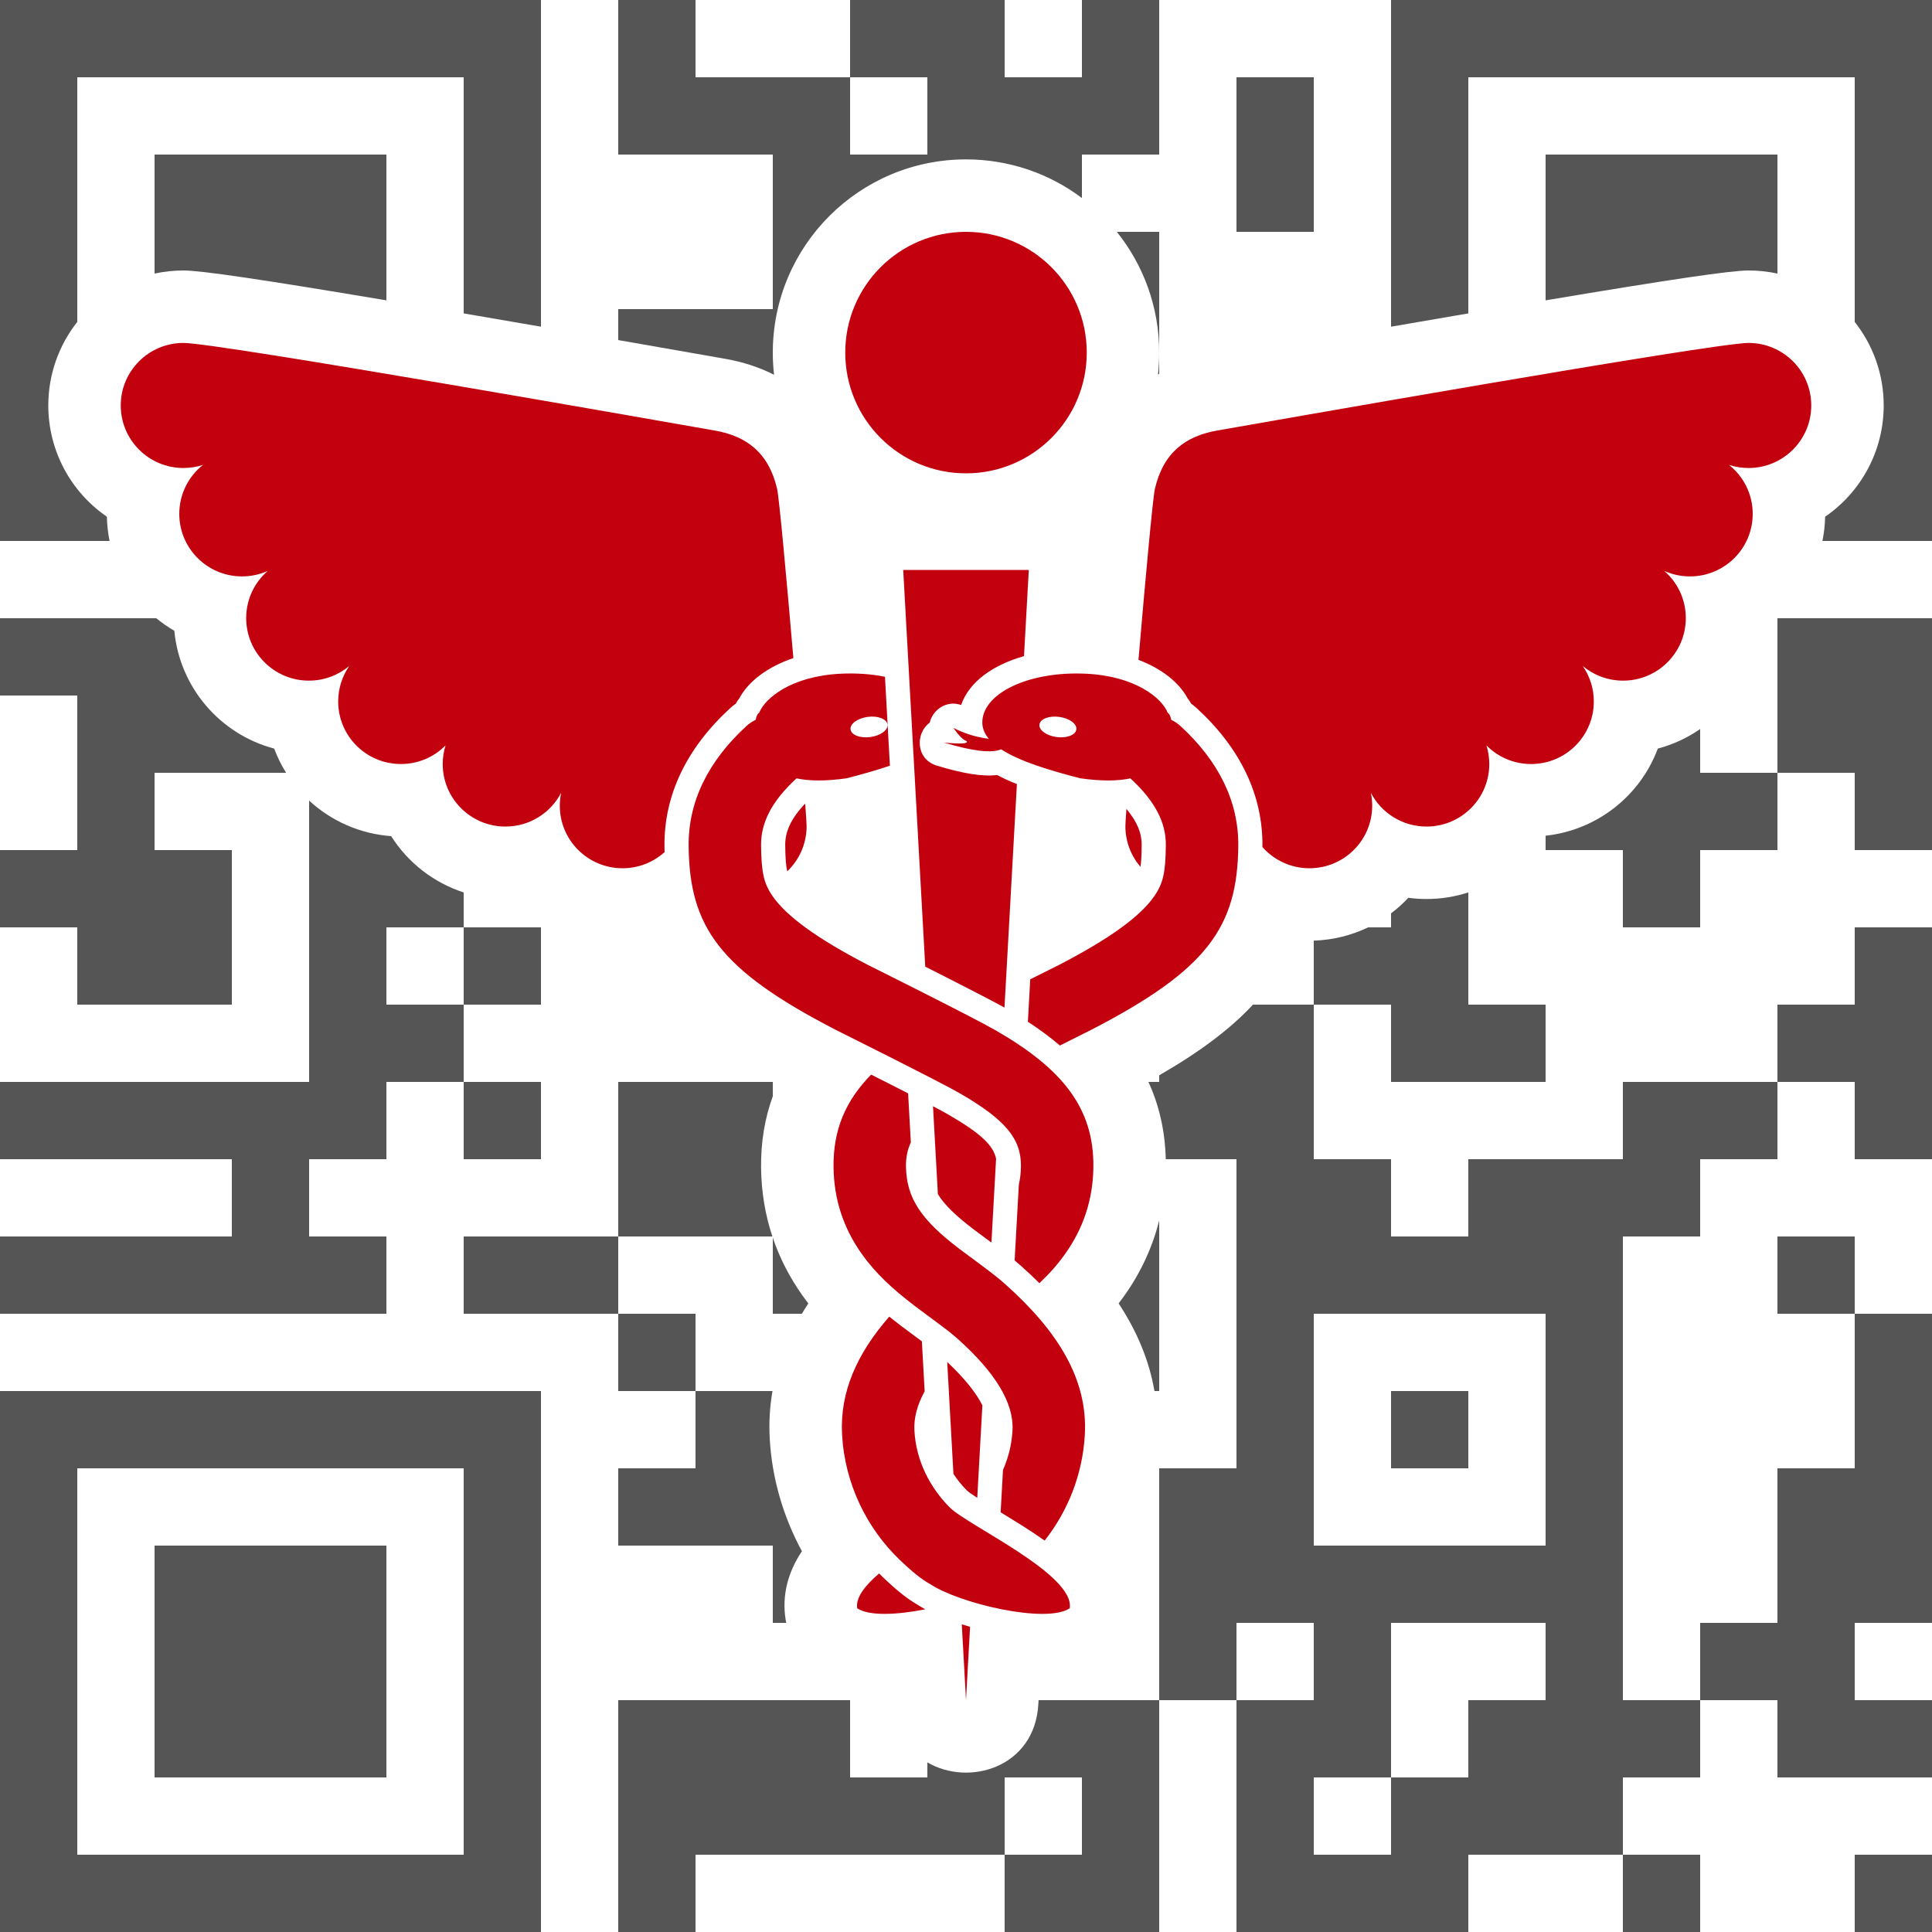 <?xml version="1.0" encoding="UTF-8" standalone="no"?><!DOCTYPE svg PUBLIC "-//W3C//DTD SVG 1.1//EN" "http://www.w3.org/Graphics/SVG/1.1/DTD/svg11.dtd"><svg width="100%" height="100%" viewBox="0 0 150 150" version="1.1" xmlns="http://www.w3.org/2000/svg" xmlns:xlink="http://www.w3.org/1999/xlink" xml:space="preserve" xmlns:serif="http://www.serif.com/" style="fill-rule:evenodd;clip-rule:evenodd;stroke-linejoin:round;stroke-miterlimit:2;"><clipPath id="_clip1"><rect id="QR-Help-Small-Logo" x="0" y="0" width="150" height="150"/></clipPath><g clip-path="url(#_clip1)"><g id="QR-Help-Small-Logo1" serif:id="QR-Help-Small-Logo"><path id="QR-Code" d="M86.71,18l3.29,0l0,11.025c-0.032,0.015 -0.063,0.031 -0.095,0.047c0.063,-0.557 0.095,-1.123 0.095,-1.697c0,-3.547 -1.231,-6.807 -3.29,-9.375Zm-2.71,-2.626c-2.507,-1.883 -5.623,-2.999 -9,-2.999c-8.284,0 -15,6.716 -15,15c0,0.582 0.033,1.157 0.098,1.722c-1.139,-0.582 -2.423,-1.001 -3.842,-1.248c-0.211,-0.037 -0.211,-0.037 -0.52,-0.091c-0.541,-0.095 -1.137,-0.2 -1.745,-0.306c-1.72,-0.302 -3.207,-0.562 -4.253,-0.745c-0.586,-0.102 -1.165,-0.203 -1.738,-0.303l0,-2.404l12,0l0,-12l-12,0l0,-12l6,0l0,6l12,0l0,6l6,0l0,-6l-6,0l0,-6l12,0l0,6l6,0l0,-6l6,0l0,12l-6,0l0,3.374Zm13.281,62.626l4.719,0l0,42l18,0l0,6l-12,0l0,12l-6,0l0,6l6,0l0,-6l6,0l0,-6l6,0l0,-30l-18,0l0,-12l6,0l0,6l6,0l0,-6l12,0l0,-6l12,0l0,6l-6,0l0,6l-6,0l0,36l6,0l0,6l-6,0l0,6l6,0l0,6l-6,0l0,-6l-12,0l0,6l-18,0l0,-6l0,-12l6,0l0,-6l-6,0l0,6l-6,0l0,-18l6,0l0,-24l-5.49,0c-0.055,-2.175 -0.501,-4.165 -1.348,-6l0.838,0l0,-0.514c3.119,-1.797 5.501,-3.572 7.281,-5.486Zm-37.281,7.111c-0.63,1.729 -0.933,3.584 -0.91,5.564c0.021,1.854 0.316,3.634 0.878,5.325l-11.968,0l0,-12l12,0l0,1.111Zm0,10.984c0.537,1.585 1.31,3.091 2.313,4.504c0.145,0.204 0.293,0.405 0.444,0.602c-0.175,0.265 -0.342,0.531 -0.501,0.799l-2.256,0l0,-5.905l0,0Zm29.633,11.905c-0.407,-2.35 -1.338,-4.611 -2.784,-6.802c0.151,-0.197 0.299,-0.396 0.443,-0.599c1.283,-1.809 2.19,-3.77 2.708,-5.854l0,13.255l-0.367,0Zm-77.501,-60c0.438,0.359 0.907,0.684 1.403,0.971c0.41,4.387 3.537,8.035 7.753,9.149c0.247,0.663 0.558,1.292 0.925,1.88l-10.213,0l0,6l6,0l0,12l-12,0l0,-6l-6,0l0,-6l6,0l0,-12l-6,0l0,-6l12.132,0Zm11.868,14.158c1.709,1.577 3.936,2.584 6.368,2.759c1.314,2.075 3.312,3.619 5.632,4.371l0,2.712l-6,0l0,6l6,0l0,6l-6,0l0,6l-6,0l0,6l6,0l0,6l-30,0l0,-6l18,0l0,-6l-18,0l0,-6l24,0l0,-21.842Zm84,8.756c0.479,-0.362 0.929,-0.767 1.343,-1.21c0.467,0.063 0.939,0.095 1.414,0.095c1.124,0 2.215,-0.178 3.243,-0.511l0,8.712l6,0l0,6l-12,0l0,-6l-6,0l0,-4.969c1.491,-0.047 2.924,-0.406 4.222,-1.031l1.778,0l0,-1.086Zm12,-6.03c3.968,-0.425 7.337,-3.071 8.712,-6.764c1.196,-0.316 2.304,-0.836 3.288,-1.519l0,3.399l6,0l0,6l-6,0l0,6l-6,0l0,-6l-6,0l0,-1.116Zm-12,-39.52l0,-25.364l42,0l0,42l-8.507,0c0.125,-0.612 0.196,-1.242 0.21,-1.883c2.805,-1.927 4.547,-5.128 4.547,-8.637c0,-2.449 -0.841,-4.701 -2.25,-6.485l0,-18.995l-30,0l0,18.334c-0.302,0.052 -0.608,0.104 -0.916,0.156c-1.638,0.28 -3.331,0.571 -5.084,0.874Zm30,-4.124c-0.723,-0.157 -1.474,-0.24 -2.245,-0.24c-1.381,0 -6.07,0.695 -15.755,2.319l0,-11.319l18,0l0,9.24Zm-96,4.124c-1.753,-0.303 -3.446,-0.594 -5.084,-0.874c-0.308,-0.052 -0.614,-0.104 -0.916,-0.156l0,-18.334l-30,0l0,18.995c-1.409,1.784 -2.25,4.036 -2.25,6.485c0,3.509 1.742,6.71 4.547,8.637c0.014,0.641 0.085,1.271 0.21,1.883l-8.507,0l0,-42l42,0l0,25.364Zm-12,-2.045c-9.685,-1.624 -14.374,-2.319 -15.755,-2.319c-0.771,0 -1.522,0.083 -2.245,0.24l0,-9.24l18,0l0,11.319Zm29.976,84.681c-0.209,1.198 -0.282,2.416 -0.216,3.656c0.165,3.086 1.036,6.071 2.501,8.781c-1.1,1.647 -1.566,3.445 -1.263,5.326c0.013,0.08 0.028,0.159 0.044,0.237l-1.042,0l0,-6l-12,0l0,-6l6,0l0,-6l5.976,0Zm20.658,24l9.366,0l0,18l-12,0l0,-6l6,0l0,-6l-6,0l0,6l-24,0l0,6l-6,0l0,-18l18,0l0,6l6,0l0,-1.17c3.236,1.9 8.343,0.395 8.616,-4.518l0.018,-0.312Zm-80.634,18l0,-42l42,0l0,42l-42,0Zm6,-36l0,30l30,0l0,-30l-30,0Zm6,6l18,0l0,18l-18,0l0,-18Zm126,-42l6,0l0,-6l6,0l0,18l-6,0l0,-6l-6,0l0,-6Zm0,-30l12,0l0,18l-6,0l0,-6l-6,0l0,-12Zm6,54l6,0l0,24l-6,0l0,6l6,0l0,6l-12,0l0,-6l-6,0l0,-6l6,0l0,-12l6,0l0,-12Zm-36,6l6,0l0,6l-6,0l0,-6Zm-12,-102l6,0l0,12l-6,0l0,-12Zm-60,66l6,0l0,6l-6,0l0,-6Zm0,12l6,0l0,6l-6,0l0,-6Zm102,12l6,0l0,6l-6,0l0,-6Zm6,48l6,0l0,6l-6,0l0,-6Zm-96,-42l6,0l0,6l-6,0l0,-6Zm-12,-6l12,0l0,6l-12,0l0,-6Z" style="fill:#555;"/><path id="Rod-and-Snake" d="M88.547,67.302c-0.731,-0.85 -1.172,-1.955 -1.172,-3.163c0,-0.145 0.029,-0.616 0.08,-1.335c0.843,1 1.196,1.903 1.185,2.813c-0.009,0.76 -0.033,1.284 -0.093,1.685Zm-0.156,-16.071c0.536,-6.266 1.115,-12.59 1.275,-13.277c0.66,-2.841 2.408,-4.105 4.859,-4.531c2.451,-0.426 38.493,-6.798 41.23,-6.798c2.69,0 4.87,2.174 4.87,4.855c0,2.682 -2.18,4.856 -4.87,4.856c-0.528,0 -1.036,-0.084 -1.513,-0.239c1.12,0.89 1.838,2.261 1.838,3.8c0,2.681 -2.18,4.855 -4.87,4.855c-0.712,0 -1.388,-0.152 -1.998,-0.426c1.026,0.89 1.674,2.201 1.674,3.663c0,2.682 -2.181,4.856 -4.87,4.856c-1.193,0 -2.286,-0.428 -3.133,-1.138c0.543,0.783 0.86,1.732 0.86,2.756c0,2.682 -2.18,4.856 -4.869,4.856c-1.356,0 -2.583,-0.553 -3.466,-1.445c0.142,0.456 0.219,0.942 0.219,1.445c0,2.681 -2.18,4.855 -4.87,4.855c-1.881,0 -3.513,-1.063 -4.324,-2.62c0.068,0.323 0.104,0.658 0.104,1.002c0,2.681 -2.18,4.855 -4.87,4.855c-1.455,0 -2.761,-0.636 -3.653,-1.645c0,-0.013 0,-0.027 0.001,-0.041c0.046,-3.994 -1.724,-7.646 -5.101,-10.742c-0.14,-0.127 -0.285,-0.246 -0.437,-0.355c-0.077,-0.146 -0.167,-0.283 -0.273,-0.411c-0.663,-1.24 -2.016,-2.302 -3.813,-2.986Zm-36.793,14.927c-0.864,0.779 -2.009,1.253 -3.265,1.253c-2.69,0 -4.87,-2.174 -4.87,-4.855c0,-0.344 0.036,-0.679 0.104,-1.002c-0.811,1.557 -2.443,2.62 -4.324,2.62c-2.69,0 -4.87,-2.174 -4.87,-4.855c0,-0.503 0.077,-0.989 0.219,-1.445c-0.883,0.892 -2.11,1.445 -3.466,1.445c-2.689,0 -4.869,-2.174 -4.869,-4.856c0,-1.024 0.317,-1.973 0.86,-2.756c-0.847,0.71 -1.94,1.138 -3.133,1.138c-2.689,0 -4.87,-2.174 -4.87,-4.856c0,-1.462 0.648,-2.773 1.674,-3.663c-0.61,0.274 -1.286,0.426 -1.998,0.426c-2.69,0 -4.87,-2.174 -4.87,-4.855c0,-1.539 0.718,-2.91 1.838,-3.8c-0.477,0.155 -0.985,0.239 -1.513,0.239c-2.69,0 -4.87,-2.174 -4.87,-4.856c0,-2.681 2.18,-4.855 4.87,-4.855c2.737,0 38.779,6.372 41.23,6.798c2.451,0.426 4.199,1.69 4.859,4.531c0.158,0.682 0.73,6.919 1.263,13.139c-1.988,0.674 -3.488,1.797 -4.196,3.124c-0.107,0.128 -0.197,0.265 -0.273,0.411c-0.152,0.109 -0.298,0.228 -0.437,0.355c-3.377,3.096 -5.148,6.748 -5.101,10.742c0.001,0.146 0.004,0.29 0.008,0.433Zm10.92,-3.732c0.068,0.931 0.107,1.544 0.107,1.713c0,1.379 -0.576,2.624 -1.5,3.509c-0.11,-0.438 -0.149,-1.03 -0.161,-2.031c-0.012,-1.035 0.445,-2.064 1.521,-3.194c0.011,0.001 0.022,0.002 0.033,0.003Zm9.318,12.626l-1.711,-30.802l9.75,0l-0.372,6.693c-2.417,0.681 -4.258,1.993 -4.883,3.793c-1.125,-0.397 -2.201,0.364 -2.438,1.371c-1.115,0.806 -1.108,2.834 0.562,3.338c1.984,0.6 3.496,0.869 4.673,0.726c0.461,0.249 0.967,0.481 1.534,0.705l-0.964,17.353c-0.837,-0.465 -2.355,-1.253 -4.414,-2.299c-0.082,-0.041 -0.082,-0.041 -0.164,-0.083c-0.453,-0.23 -1.003,-0.508 -1.573,-0.795Zm0.602,10.836c0.525,0.277 0.916,0.488 1.153,0.625c2.547,1.472 3.519,2.401 3.745,3.443l-0.362,6.517c-0.514,-0.382 -1.358,-1.007 -1.36,-1.009c-1.41,-1.073 -2.287,-1.918 -2.797,-2.751l-0.379,-6.825Zm1.586,28.542l-0.483,-8.684c1.337,1.253 2.235,2.378 2.731,3.364l-0.399,7.182c-0.439,-0.283 -0.705,-0.475 -0.796,-0.567c-0.401,-0.402 -0.754,-0.836 -1.053,-1.295Zm0.649,11.684c0.212,0.067 0.426,0.131 0.643,0.192l-0.316,5.694l-0.327,-5.886Zm0.327,-89.364c-5.178,0 -9.375,-4.197 -9.375,-9.375c0,-5.178 4.197,-9.375 9.375,-9.375c5.178,0 9.375,4.197 9.375,9.375c0,5.178 -4.197,9.375 -9.375,9.375Zm-5.959,65.473c0.284,0.23 0.582,0.463 0.897,0.703c0.077,0.058 1.132,0.84 1.402,1.041c0.082,0.06 0.16,0.119 0.234,0.174l0.216,3.879c-0.581,1.063 -0.847,2.074 -0.796,3.037c0.127,2.379 1.222,4.455 2.755,5.992c1.377,1.381 9.726,5.201 9.304,7.818c-1.824,1.224 -8.585,-0.376 -10.842,-1.881c-0.627,-0.343 -1.414,-0.971 -2.363,-1.884c-2.516,-2.421 -4.263,-5.85 -4.471,-9.745c-0.174,-3.278 1.15,-6.256 3.664,-9.134Zm11.657,-2.597c-0.445,-0.445 -0.917,-0.889 -1.415,-1.332c-0.162,-0.144 -0.33,-0.289 -0.508,-0.437l0.327,-5.886c0.104,-0.449 0.157,-0.92 0.163,-1.425c0.024,-2.12 -1.19,-3.607 -4.736,-5.656c-1.65,-0.954 -9.404,-4.809 -9.708,-4.966c-8.982,-4.648 -11.284,-7.97 -11.356,-14.221c-0.041,-3.462 1.519,-6.612 4.493,-9.338c0.216,-0.199 0.456,-0.357 0.709,-0.475c0.054,-0.281 0.152,-0.482 0.28,-0.558c0.437,-1.111 2.466,-2.836 6.33,-3.025c1.222,-0.06 2.386,0.028 3.431,0.236l0.383,6.904c-1.067,0.368 -2.231,0.688 -3.361,0.98c-1.678,0.236 -2.939,0.211 -3.888,0.005c-1.945,1.786 -2.773,3.458 -2.753,5.206c0.024,2.09 0.2,2.934 0.901,3.946c1.048,1.512 3.323,3.226 7.416,5.344c0.155,0.08 8.108,4.034 9.938,5.092c5.119,2.958 7.598,5.994 7.546,10.591c-0.03,2.543 -0.792,4.768 -2.186,6.733c-0.582,0.82 -1.233,1.555 -2.006,2.282Zm-13.116,-42.403c0.791,-0.108 1.382,-0.547 1.32,-0.978c-0.062,-0.432 -0.754,-0.694 -1.545,-0.585c-0.791,0.109 -1.382,0.547 -1.32,0.979c0.062,0.431 0.754,0.693 1.545,0.584Zm0.052,26.21c0.496,0.25 0.963,0.486 1.343,0.678c0.07,0.036 0.07,0.036 0.141,0.071c0.495,0.252 0.959,0.488 1.387,0.707l0.212,3.81c-0.271,0.578 -0.385,1.181 -0.378,1.847c0.029,2.51 1.222,4.191 4.139,6.41c0.142,0.108 2.218,1.634 2.802,2.102c0.272,0.218 0.522,0.427 0.756,0.636c4.128,3.676 6.417,7.417 6.191,11.663c-0.168,3.152 -1.345,5.999 -3.121,8.253c-0.532,-0.377 -1.124,-0.77 -1.79,-1.192c-0.331,-0.209 -1.016,-0.631 -1.628,-1.005c0.059,-1.051 0.12,-2.146 0.183,-3.286c0.417,-0.944 0.68,-1.975 0.739,-3.07c0.114,-2.139 -1.338,-4.511 -4.315,-7.162c-0.156,-0.139 -0.332,-0.287 -0.531,-0.447c-0.476,-0.381 -2.468,-1.845 -2.691,-2.015c-1.829,-1.391 -3.116,-2.599 -4.173,-4.089c-1.394,-1.965 -2.156,-4.19 -2.185,-6.733c-0.034,-2.885 0.931,-5.155 2.919,-7.178Zm14.655,-2.259c-0.734,-0.631 -1.562,-1.244 -2.485,-1.846l0.115,-2.068c0.02,-0.369 0.043,-0.777 0.068,-1.226c1.255,-0.629 2.16,-1.08 2.211,-1.106c4.093,-2.118 6.368,-3.832 7.416,-5.344c0.701,-1.012 0.877,-1.856 0.901,-3.946c0.02,-1.748 -0.808,-3.42 -2.753,-5.206c-0.949,0.206 -2.21,0.231 -3.888,-0.005c-2.263,-0.586 -4.663,-1.282 -6.149,-2.252c-0.741,0.321 -2.221,0.146 -4.439,-0.525c1.344,0.129 1.927,0.09 1.75,-0.116c-0.259,-0.086 -0.597,-0.425 -1.015,-1.019c0.877,0.445 1.793,0.726 2.748,0.843c-0.345,-0.413 -0.529,-0.868 -0.501,-1.375c0.125,-2.242 3.733,-3.888 8.059,-3.676c3.864,0.189 5.894,1.914 6.33,3.025c0.128,0.076 0.226,0.277 0.28,0.558c0.253,0.118 0.493,0.276 0.71,0.475c2.973,2.726 4.533,5.876 4.493,9.338c-0.073,6.251 -2.375,9.573 -11.357,14.221c-0.107,0.055 -1.135,0.567 -2.494,1.25Zm-10.455,43.771c-2.208,0.439 -4.367,0.536 -5.282,-0.078c-0.133,-0.82 0.596,-1.759 1.703,-2.703c0.096,0.097 0.194,0.194 0.293,0.289c1.026,0.987 1.909,1.696 2.69,2.137c0.185,0.121 0.384,0.239 0.596,0.355Zm10.189,-67.722c0.79,0.109 1.482,-0.153 1.544,-0.584c0.062,-0.432 -0.529,-0.87 -1.32,-0.979c-0.791,-0.109 -1.483,0.153 -1.544,0.585c-0.062,0.431 0.529,0.87 1.32,0.978Z" style="fill:#c2000e;"/></g></g></svg>